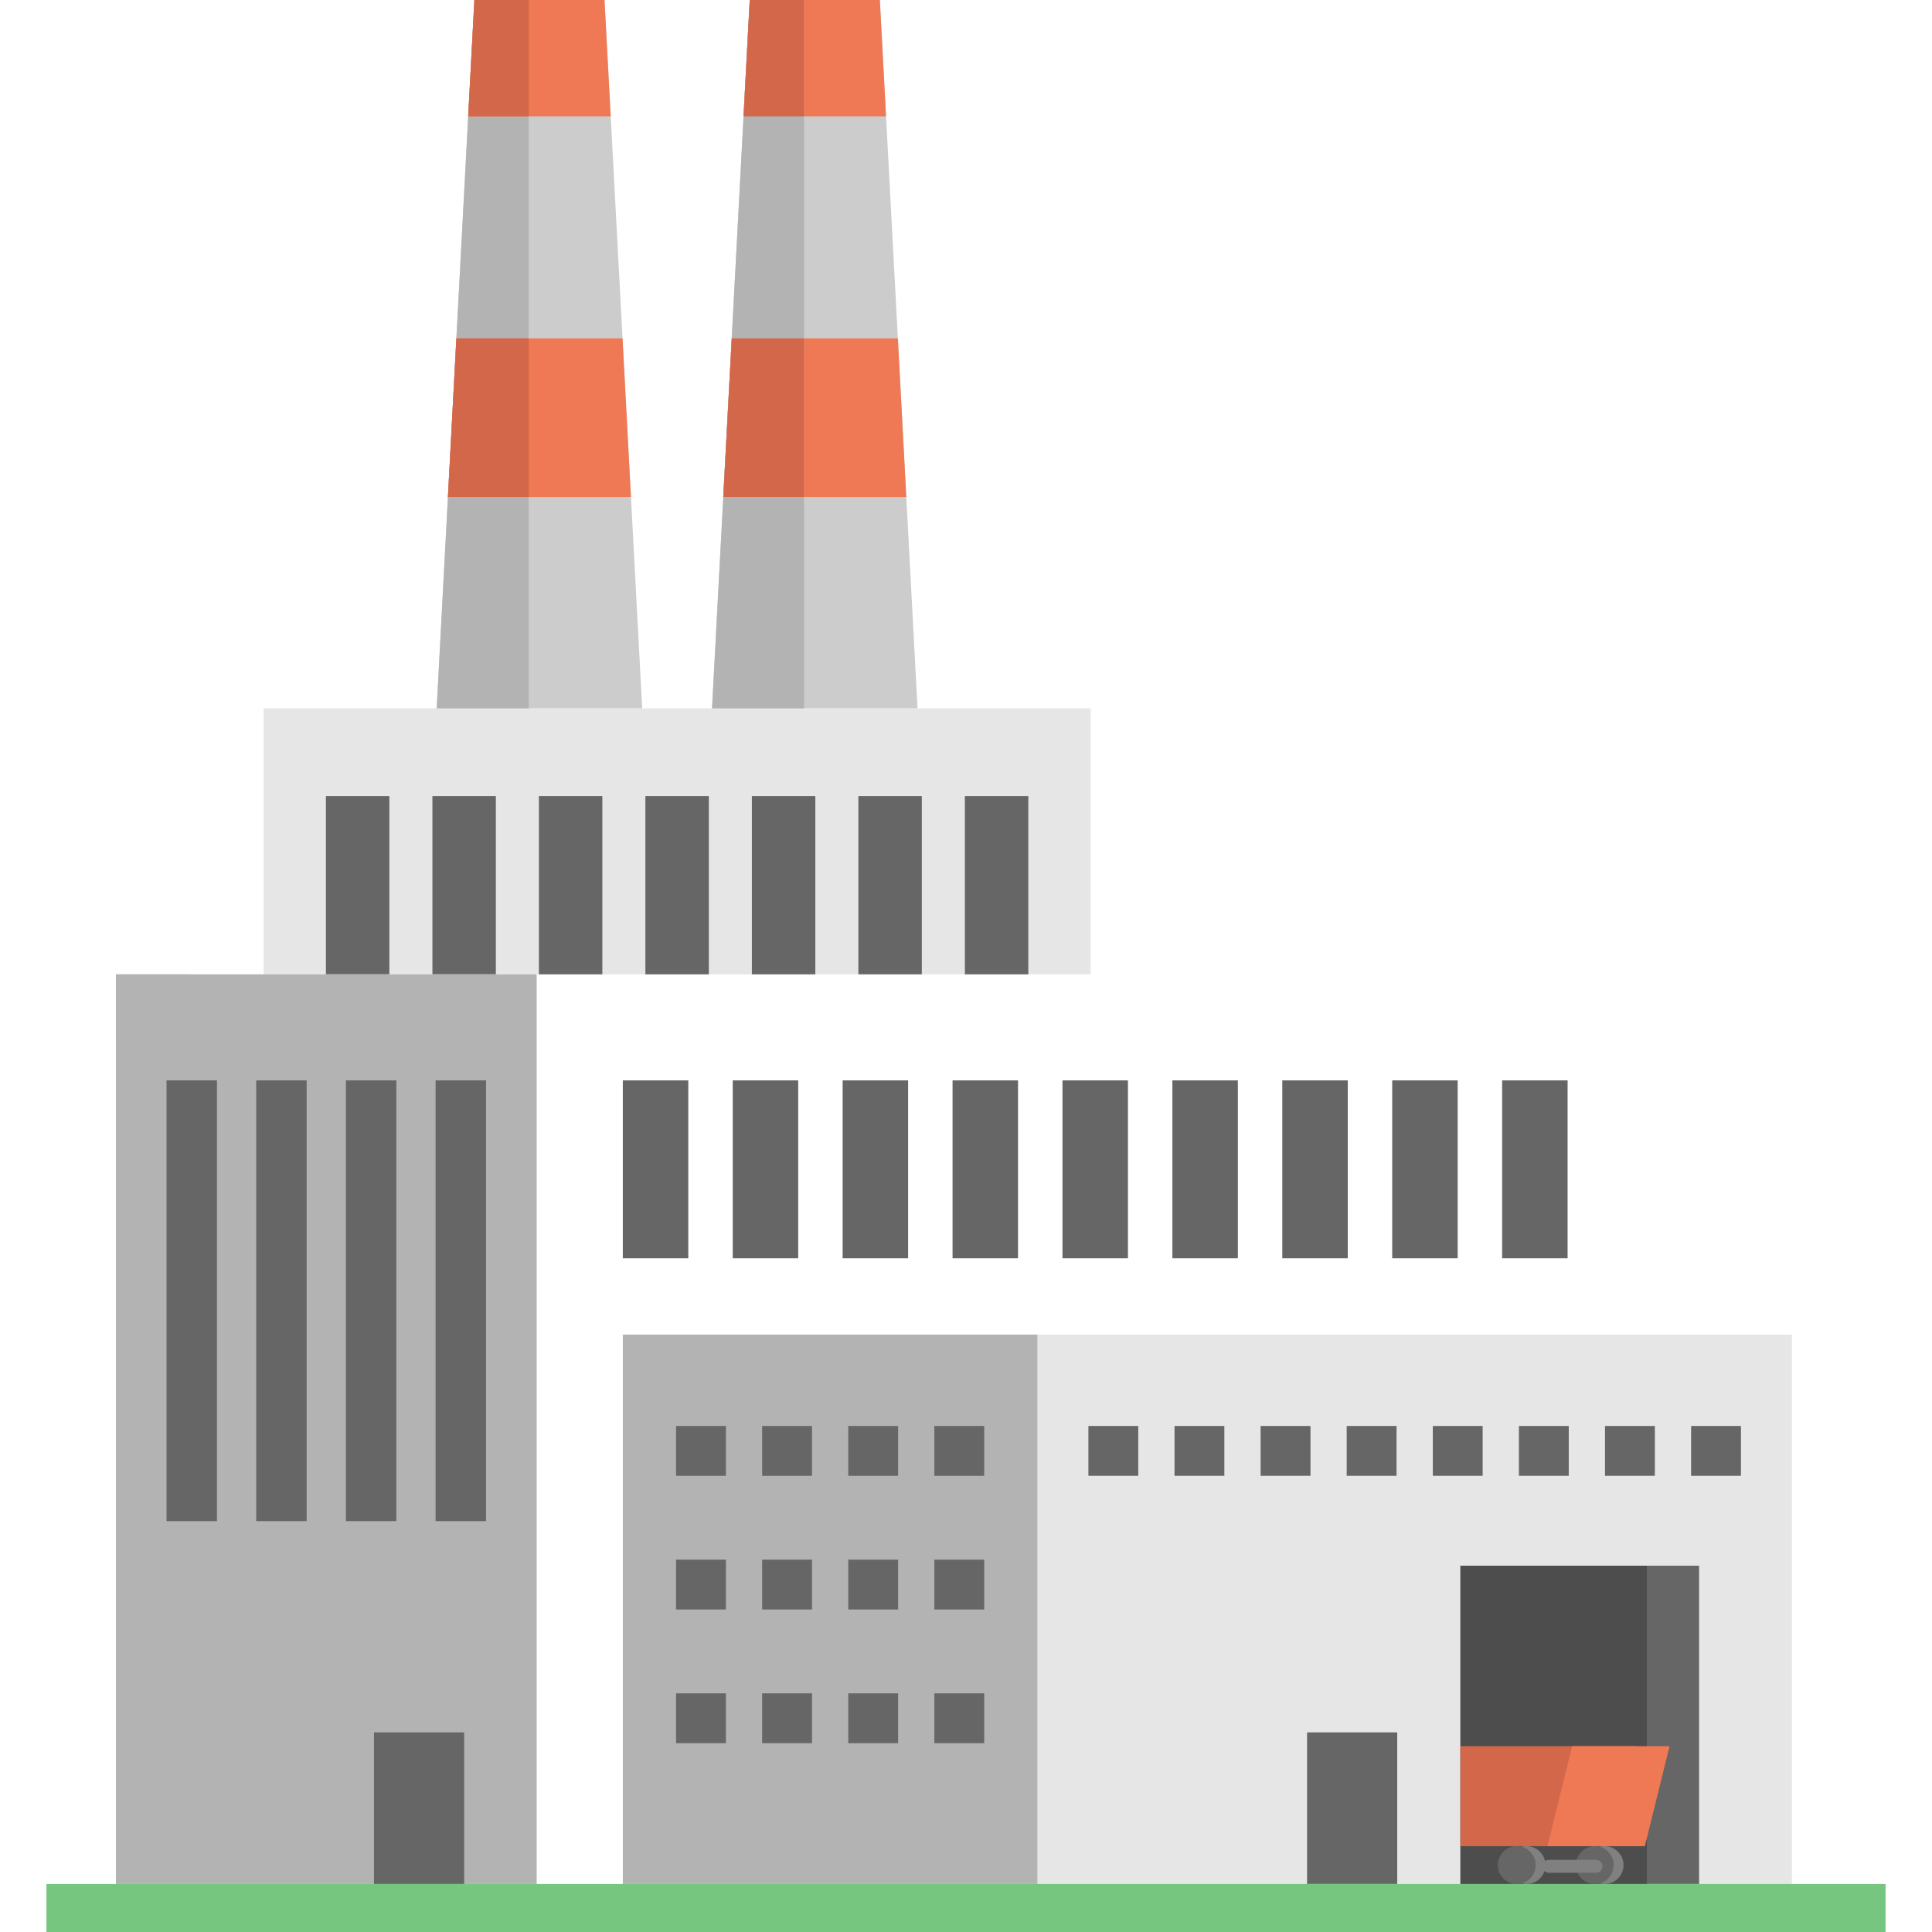 <?xml version="1.0" encoding="iso-8859-1"?>
<!-- Uploaded to: SVG Repo, www.svgrepo.com, Generator: SVG Repo Mixer Tools -->
<!DOCTYPE svg PUBLIC "-//W3C//DTD SVG 1.1//EN" "http://www.w3.org/Graphics/SVG/1.1/DTD/svg11.dtd">
<svg version="1.1" id="Capa_1" xmlns="http://www.w3.org/2000/svg" xmlns:xlink="http://www.w3.org/1999/xlink" 
	 viewBox="0 0 426.337 426.337" xml:space="preserve" width="16px" height="16px">
<g>
	<rect x="25.578" y="215.003" style="fill:#CCCCCC;" width="16px" height="16px"/>
	<g>
		<polygon style="fill:#CCCCCC;" points="141.715,156.32 96.365,156.32 98.845,109.67 100.705,74.67 103.315,25.67 104.685,0 
			133.395,0 134.765,25.67 137.375,74.67 139.235,109.67 		"/>
		<polygon style="fill:#CCCCCC;" points="202.475,156.32 157.125,156.32 159.605,109.67 161.465,74.67 164.075,25.67 165.445,0 
			194.155,0 195.525,25.67 198.135,74.67 199.995,109.67 		"/>
	</g>
	<rect x="58.174" y="156.319" style="fill:#E6E6E6;" width="182.492" height="58.685"/>
	<g>
		<rect x="137.438" y="238.407" style="fill:#666666;" width="14.45" height="39.263"/>
		<rect x="161.693" y="238.407" style="fill:#666666;" width="14.45" height="39.263"/>
		<rect x="185.947" y="238.407" style="fill:#666666;" width="14.45" height="39.263"/>
		<rect x="210.202" y="238.407" style="fill:#666666;" width="14.45" height="39.263"/>
		<rect x="234.456" y="238.407" style="fill:#666666;" width="14.45" height="39.263"/>
		<rect x="258.711" y="238.407" style="fill:#666666;" width="14.45" height="39.263"/>
		<rect x="282.966" y="238.407" style="fill:#666666;" width="14.45" height="39.263"/>
		<rect x="307.22" y="238.407" style="fill:#666666;" width="14.45" height="39.263"/>
		<rect x="331.475" y="238.407" style="fill:#666666;" width="14.45" height="39.263"/>
	</g>
	<rect x="228.933" y="294.509" style="fill:#E6E6E6;" width="166.492" height="121.236"/>
	<rect x="322.277" y="345.506" style="fill:#666666;" width="52.666" height="70.239"/>
	<rect x="322.278" y="345.506" style="fill:#4D4D4D;" width="41.148" height="70.239"/>
	<rect x="137.438" y="294.509" style="fill:#B3B3B3;" width="91.495" height="121.236"/>
	<polygon style="fill:#EF7954;" points="195.525,25.67 164.075,25.67 165.445,0 194.155,0 	"/>
	<polygon style="fill:#EF7954;" points="199.995,109.67 159.605,109.67 161.465,74.67 198.135,74.67 	"/>
	<polygon style="fill:#B3B3B3;" points="116.665,0 116.665,156.318 96.365,156.318 104.685,0 	"/>
	<polygon style="fill:#EF7954;" points="134.765,25.67 103.315,25.67 104.685,0 133.395,0 	"/>
	<polygon style="fill:#EF7954;" points="139.235,109.67 98.845,109.67 100.705,74.67 137.375,74.67 	"/>
	<polygon style="fill:#D3674A;" points="116.665,0 116.665,25.67 103.315,25.67 104.685,0 	"/>
	<polygon style="fill:#D3674A;" points="116.665,74.67 116.665,109.67 98.845,109.67 100.715,74.67 	"/>
	<g>
		<polygon style="fill:#B3B3B3;" points="177.425,0 177.425,156.318 157.125,156.318 165.445,0 		"/>
		<polygon style="fill:#D3674A;" points="177.425,0 177.425,25.67 164.075,25.67 165.445,0 		"/>
		<polygon style="fill:#D3674A;" points="177.425,74.67 177.425,109.67 159.605,109.67 161.475,74.67 		"/>
	</g>
	<g>
		<rect x="71.92" y="175.67" style="fill:#666666;" width="14" height="39.333"/>
		<rect x="95.42" y="175.67" style="fill:#666666;" width="14" height="39.333"/>
		<rect x="118.92" y="175.67" style="fill:#666666;" width="14" height="39.333"/>
		<rect x="142.42" y="175.67" style="fill:#666666;" width="14" height="39.333"/>
		<rect x="165.92" y="175.67" style="fill:#666666;" width="14" height="39.333"/>
		<rect x="189.42" y="175.67" style="fill:#666666;" width="14" height="39.333"/>
		<rect x="212.92" y="175.67" style="fill:#666666;" width="14" height="39.333"/>
	</g>
	<g>
		<rect x="240.18" y="314.67" style="fill:#666666;" width="11" height="11"/>
		<rect x="259.18" y="314.67" style="fill:#666666;" width="11" height="11"/>
		<rect x="278.18" y="314.67" style="fill:#666666;" width="11" height="11"/>
		<rect x="297.179" y="314.67" style="fill:#666666;" width="11" height="11"/>
		<rect x="316.179" y="314.67" style="fill:#666666;" width="11" height="11"/>
		<rect x="335.179" y="314.67" style="fill:#666666;" width="11" height="11"/>
		<rect x="354.179" y="314.67" style="fill:#666666;" width="11" height="11"/>
		<rect x="373.178" y="314.67" style="fill:#666666;" width="11" height="11"/>
	</g>
	<g>
		<rect x="149.186" y="314.67" style="fill:#666666;" width="11" height="11"/>
		<rect x="168.186" y="314.67" style="fill:#666666;" width="11" height="11"/>
		<rect x="187.186" y="314.67" style="fill:#666666;" width="11" height="11"/>
		<rect x="206.185" y="314.67" style="fill:#666666;" width="11" height="11"/>
	</g>
	<g>
		<rect x="149.186" y="344.17" style="fill:#666666;" width="11" height="11"/>
		<rect x="168.186" y="344.17" style="fill:#666666;" width="11" height="11"/>
		<rect x="187.186" y="344.17" style="fill:#666666;" width="11" height="11"/>
		<rect x="206.185" y="344.17" style="fill:#666666;" width="11" height="11"/>
	</g>
	<g>
		<rect x="149.186" y="373.67" style="fill:#666666;" width="11" height="11"/>
		<rect x="168.186" y="373.67" style="fill:#666666;" width="11" height="11"/>
		<rect x="187.186" y="373.67" style="fill:#666666;" width="11" height="11"/>
		<rect x="206.185" y="373.67" style="fill:#666666;" width="11" height="11"/>
	</g>
	<rect x="288.433" y="382.286" style="fill:#666666;" width="19.895" height="33.46"/>
	<rect x="25.578" y="215.003" style="fill:#B3B3B3;" width="92.847" height="200.742"/>
	<g>
		<rect x="36.747" y="238.407" style="fill:#666666;" width="11.133" height="97.263"/>
		<rect x="56.539" y="238.407" style="fill:#666666;" width="11.133" height="97.263"/>
		<rect x="76.331" y="238.407" style="fill:#666666;" width="11.133" height="97.263"/>
		<rect x="96.123" y="238.407" style="fill:#666666;" width="11.133" height="97.263"/>
	</g>
	<rect x="82.53" y="382.286" style="fill:#666666;" width="19.895" height="33.46"/>
	<rect x="322.277" y="385.326" style="fill:#D3674A;" width="38.936" height="22.07"/>
	<polygon style="fill:#EF7954;" points="346.93,385.325 368.425,385.325 362.973,407.395 341.478,407.395 	"/>
	<circle style="fill:#808080;" cx="336.868" cy="411.57" r="4.175"/>
	<circle style="fill:#808080;" cx="354.092" cy="411.57" r="4.175"/>
	<circle style="fill:#666666;" cx="334.701" cy="411.57" r="4.175"/>
	<circle style="fill:#666666;" cx="351.925" cy="411.57" r="4.175"/>
	<path style="fill:#808080;" d="M341.763,413.262H352.2c0.787,0,1.425-0.638,1.425-1.425l0,0c0-0.787-0.638-1.425-1.425-1.425
		h-10.437c-0.787,0-1.425,0.638-1.425,1.425l0,0C340.338,412.624,340.976,413.262,341.763,413.262z"/>
	<rect x="10.245" y="415.745" style="fill:#77C67F;" width="405.847" height="10.591"/>
</g>
</svg>